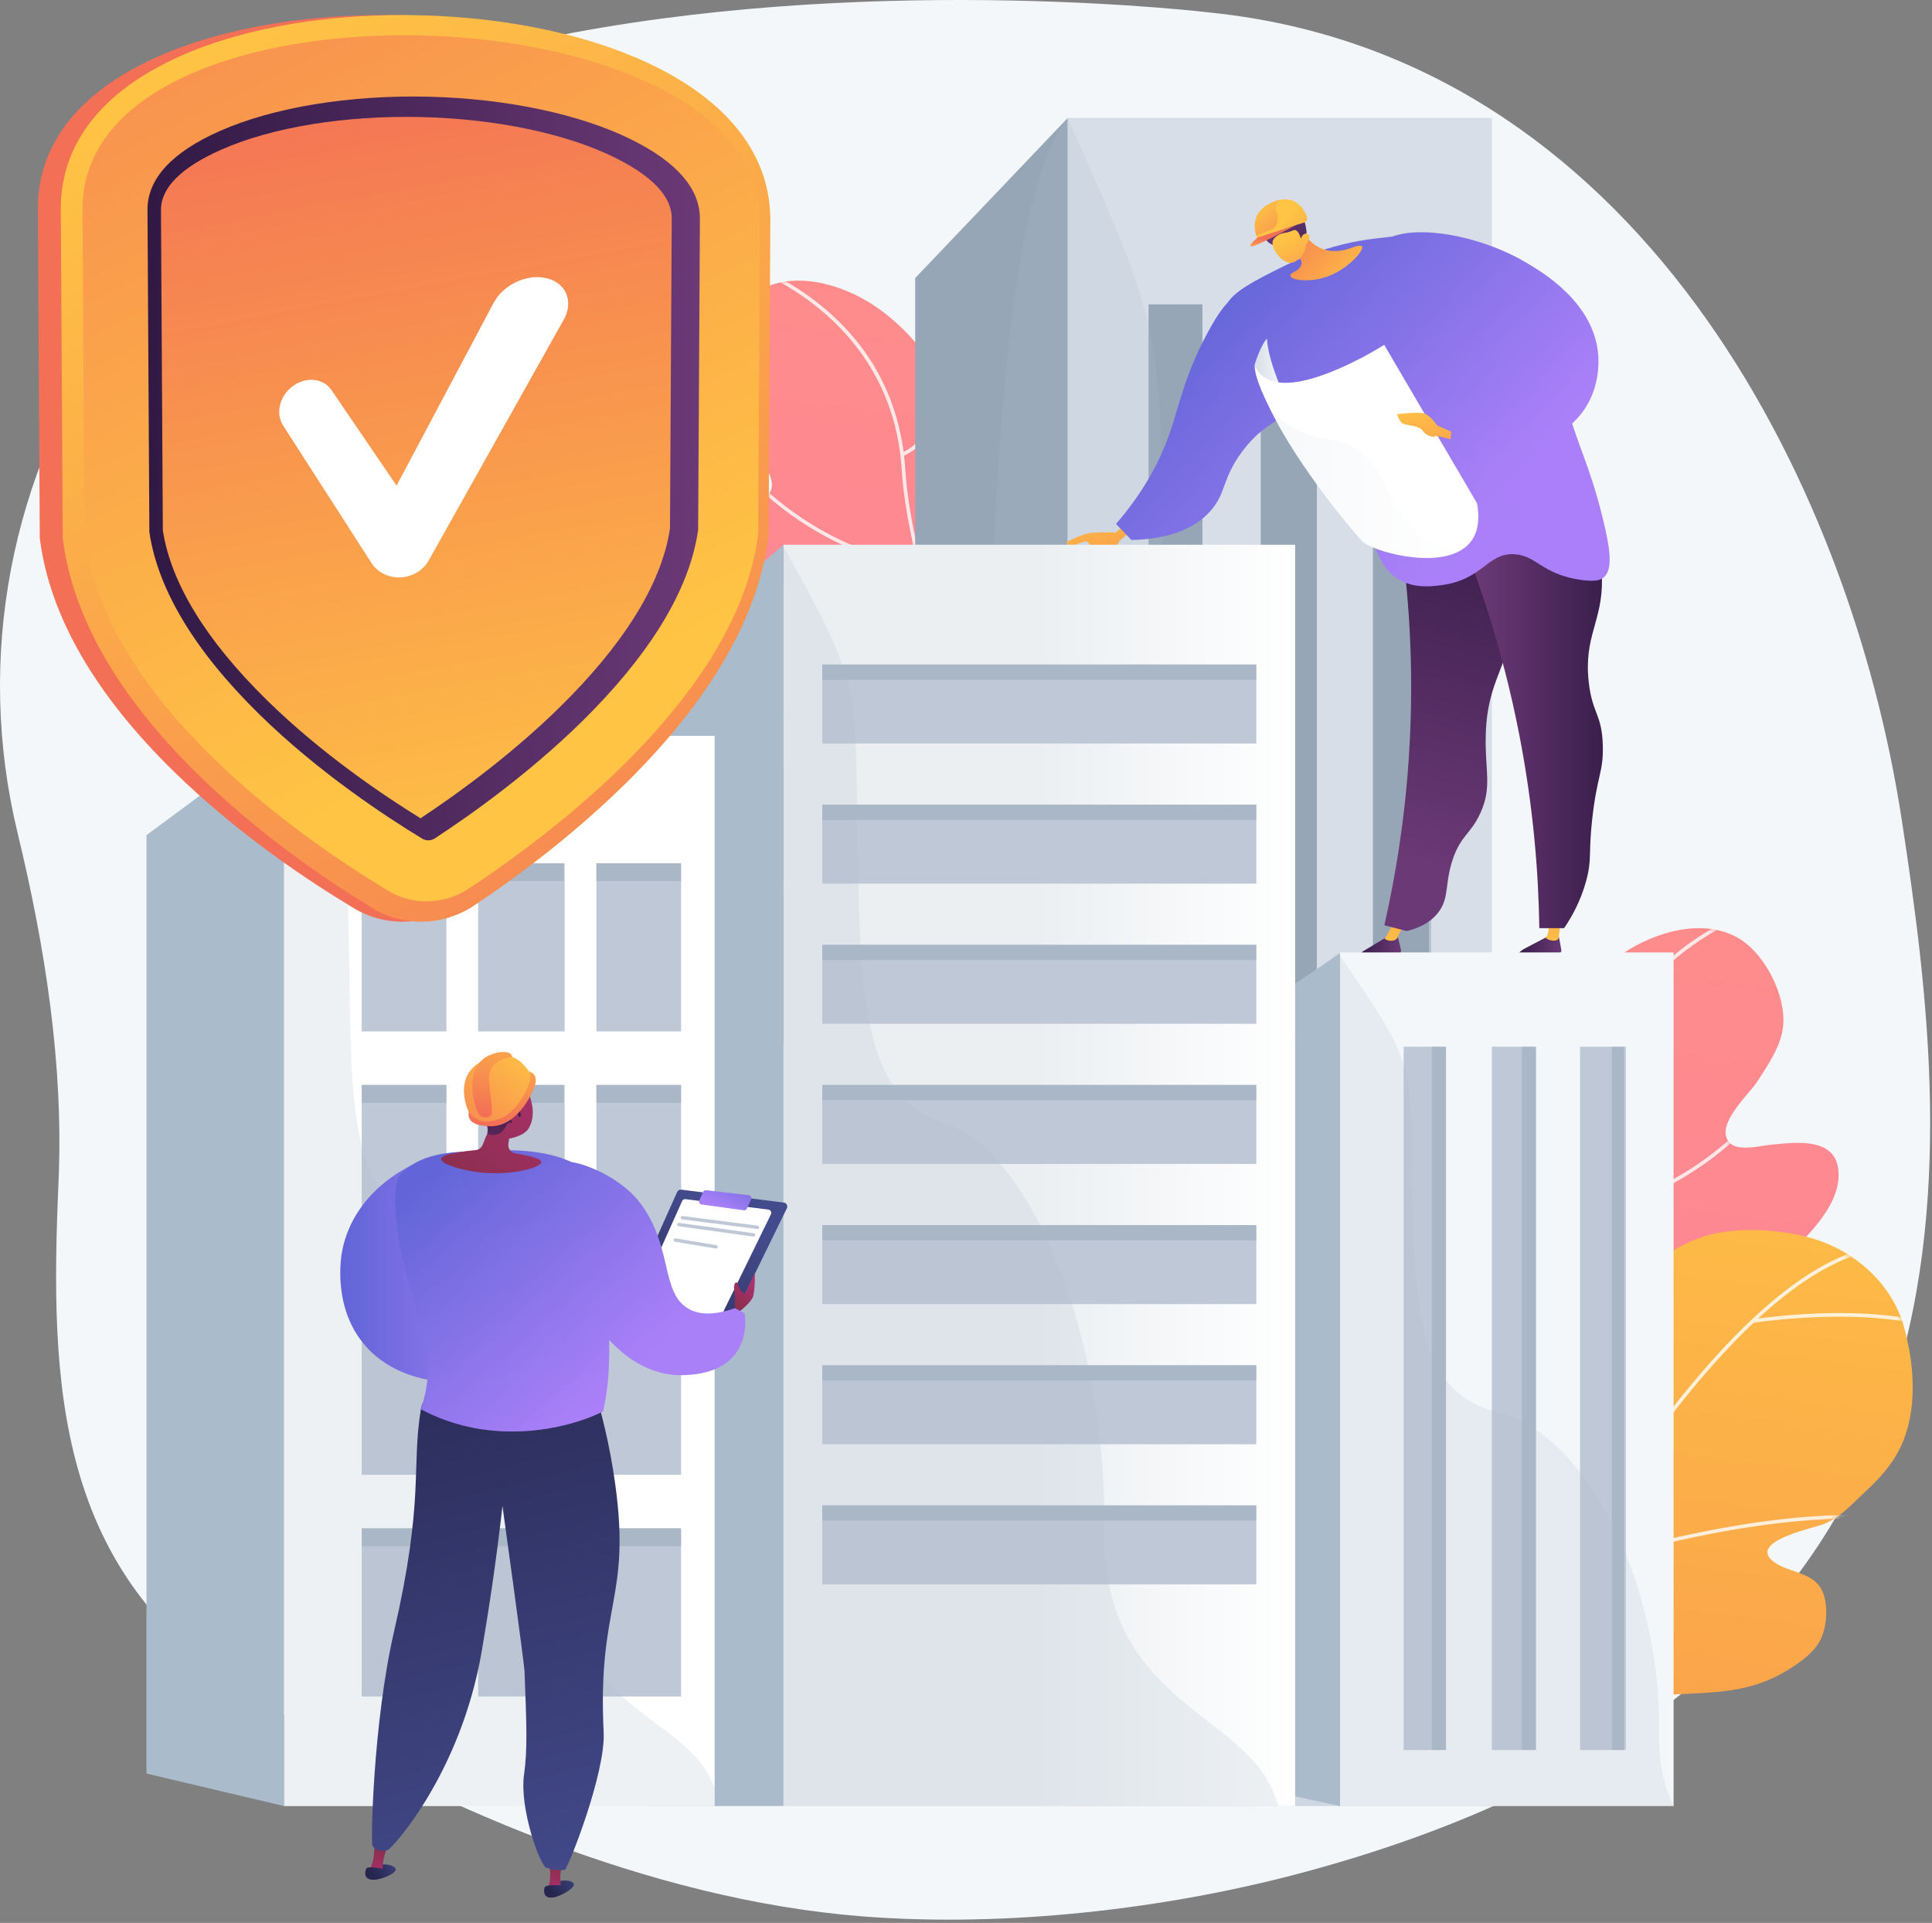 <?xml version="1.0" encoding="UTF-8"?> <svg xmlns="http://www.w3.org/2000/svg" width="412" height="410" viewBox="0 0 412 410" fill="none"><rect x="0" y="0" width="412" height="410" fill="#808080" stroke="none"/><path d="M405.553 174.829C394.396 101.805 348.655 12.09 258.288 2.701C258.288 2.701 189.677 -5.645 122.042 7.004C81.9 14.511 46.702 36.857 24.43 68.974C2.158 101.091 -5.282 140.253 3.747 177.59C9.611 201.84 13.574 226.938 12.486 251.857C10.594 295.225 11.683 335.707 53.771 361.571C91.351 384.664 138.646 405.032 183.766 408.599C214.429 411.023 248.816 407.1 278.369 399.117C428.981 358.432 416.709 247.853 405.553 174.829Z" fill="#F4F7FA"></path><path d="M379.952 243.85C379.114 243.925 378.314 244.011 377.583 244.082C375.316 244.303 370.344 245.679 368.63 243.42C365.804 239.694 372.983 233.375 374.791 230.536C377.027 227.025 379.797 223.115 380.246 218.851C380.93 212.365 376.487 203.591 371.003 200.203C363.44 195.531 352.874 198.711 346.079 203.298C336.235 209.942 329.317 220.903 326.51 232.351C323.484 244.691 327.657 257.464 326.461 269.97C324.581 289.628 296.72 264.584 302.165 316.276C303.367 327.688 305.327 340.171 311.738 349.952C314.397 354.008 319.712 359.644 325.01 359.319C332.522 358.858 332.186 348.231 334.517 343.325C337.241 337.591 341.994 333.06 347.275 329.671C353.993 325.361 361.781 321.505 364.451 313.367C366.185 308.082 363.575 302.639 360.236 298.528C358.396 296.263 354.474 293.672 355.062 290.334C355.55 287.565 359.441 285.53 361.469 284.07C367.709 279.58 373.776 274.743 379.325 269.417C384.305 264.638 392.727 257.388 392.045 249.621C391.496 243.37 385.038 243.399 379.952 243.85Z" fill="url(#paint0_linear_33_817)"></path><mask id="mask0_33_817" style="mask-type:luminance" maskUnits="userSpaceOnUse" x="301" y="197" width="92" height="163"><path d="M379.952 243.85C379.114 243.925 378.314 244.011 377.583 244.082C375.316 244.303 370.344 245.679 368.63 243.42C365.804 239.694 372.983 233.375 374.791 230.536C377.027 227.025 379.797 223.115 380.246 218.851C380.93 212.365 376.487 203.591 371.003 200.203C363.44 195.531 352.874 198.711 346.079 203.298C336.235 209.942 329.317 220.903 326.51 232.351C323.484 244.691 327.657 257.464 326.461 269.97C324.581 289.628 296.72 264.584 302.165 316.276C303.367 327.688 305.327 340.171 311.738 349.952C314.397 354.008 319.712 359.644 325.01 359.319C332.522 358.858 332.186 348.231 334.517 343.325C337.241 337.591 341.994 333.06 347.275 329.671C353.993 325.361 361.781 321.505 364.451 313.367C366.185 308.082 363.575 302.639 360.236 298.528C358.396 296.263 354.474 293.672 355.062 290.334C355.55 287.565 359.441 285.53 361.469 284.07C367.709 279.58 373.776 274.743 379.325 269.417C384.305 264.638 392.727 257.388 392.045 249.621C391.496 243.37 385.038 243.399 379.952 243.85Z" fill="white"></path></mask><g mask="url(#mask0_33_817)"><g opacity="0.8"><path d="M339.918 372.823C339.842 372.823 339.764 372.8 339.697 372.752C326.876 363.593 320.841 349.61 321.25 330.003C321.606 312.91 326.616 294.363 331.462 276.427C335.278 262.302 338.882 248.96 339.538 238.244C340.064 229.659 342.516 221.871 346.825 215.097C350.271 209.68 354.906 204.899 360.599 200.887C370.283 194.062 379.821 191.796 379.916 191.774C380.122 191.726 380.326 191.854 380.374 192.059C380.421 192.264 380.294 192.469 380.089 192.517C379.995 192.539 370.58 194.778 361.016 201.526C352.212 207.737 341.471 219.157 340.299 238.291C339.639 249.084 336.025 262.462 332.198 276.625C322.663 311.922 311.855 351.928 340.14 372.131C340.312 372.254 340.351 372.492 340.229 372.663C340.155 372.767 340.037 372.823 339.918 372.823Z" fill="white"></path><path d="M340.221 235.346C340.182 235.346 340.143 235.34 340.104 235.328C340.002 235.294 337.561 234.481 334.891 231.307C332.457 228.412 329.36 222.902 328.431 213.089C328.412 212.88 328.565 212.694 328.775 212.674C328.983 212.653 329.171 212.808 329.19 213.018C330.096 222.592 333.085 227.954 335.433 230.766C337.966 233.799 340.316 234.595 340.339 234.602C340.539 234.668 340.648 234.883 340.583 235.082C340.531 235.243 340.382 235.346 340.221 235.346Z" fill="white"></path><path d="M336.409 259.304C336.216 259.304 336.05 259.157 336.03 258.961C336.009 258.752 336.161 258.565 336.371 258.543C336.436 258.536 342.976 257.833 351.547 254.051C359.449 250.564 370.746 243.669 379.688 230.627C379.807 230.453 380.044 230.409 380.218 230.528C380.392 230.647 380.436 230.884 380.317 231.058C371.266 244.259 359.828 251.234 351.826 254.761C343.151 258.585 336.514 259.295 336.448 259.302C336.435 259.303 336.422 259.304 336.409 259.304Z" fill="white"></path><path d="M322.649 317.759C322.607 317.759 322.564 317.752 322.522 317.738C322.257 317.644 315.961 315.372 310.759 309.008C307.703 305.269 305.679 300.894 304.745 296.004C303.581 289.909 304.116 282.998 306.336 275.462C306.396 275.26 306.607 275.144 306.81 275.204C307.012 275.263 307.127 275.475 307.068 275.677C302.132 292.432 306.659 302.773 311.327 308.498C316.391 314.71 322.713 316.996 322.776 317.019C322.974 317.089 323.078 317.306 323.008 317.505C322.953 317.662 322.806 317.759 322.649 317.759Z" fill="white"></path><path d="M324.866 304.894C324.678 304.894 324.514 304.754 324.489 304.562C324.461 304.354 324.608 304.162 324.817 304.135C325.122 304.095 355.383 299.984 362.798 288.533C362.913 288.356 363.149 288.306 363.326 288.42C363.503 288.535 363.553 288.771 363.439 288.947C360.236 293.893 352.77 298.08 341.249 301.393C332.707 303.849 324.993 304.881 324.917 304.891C324.899 304.893 324.883 304.894 324.866 304.894Z" fill="white"></path></g></g><path d="M406.026 282.917C403.398 273.445 395.076 266.271 385.556 263.795C379.76 262.287 372.684 261.777 366.772 262.806C358.457 264.254 351.593 269.678 346.243 275.965C339.957 283.351 339.368 292.506 337.122 301.599C336.681 303.382 333.775 313.198 331.574 307.445C328.506 299.423 321.663 300.838 321.662 300.838C316.307 301.945 312.192 305.877 310.212 310.824C304.924 324.04 306.559 341.208 307.677 355.06C308.203 361.576 309.014 368.058 309.98 374.518C310.219 376.115 311.366 377.426 312.918 377.872C314.47 378.319 316.139 377.818 317.19 376.591C318.282 375.315 319.426 374.144 320.485 373.113C330.673 363.199 346.624 361.732 360.082 361.139C367.941 360.793 374.415 360.293 381.262 356.074C384.107 354.32 387.199 352.167 388.518 348.963C389.711 346.064 389.943 341.1 388.146 338.405C385.909 335.048 380.938 335.259 377.979 332.786C373.199 328.791 385.702 326.01 388.221 325.2C392.236 323.909 394.898 320.707 397.907 317.93C400.204 315.809 402.365 313.501 404.032 310.844C409.126 302.728 408.5 291.834 406.026 282.917Z" fill="url(#paint1_linear_33_817)"></path><mask id="mask1_33_817" style="mask-type:luminance" maskUnits="userSpaceOnUse" x="306" y="262" width="102" height="117"><path d="M406.026 282.917C403.398 273.445 395.076 266.271 385.556 263.795C379.76 262.287 372.684 261.777 366.772 262.806C358.457 264.254 351.593 269.678 346.243 275.965C339.957 283.351 339.368 292.506 337.122 301.599C336.681 303.382 333.775 313.198 331.574 307.445C328.506 299.423 321.663 300.838 321.662 300.838C316.307 301.945 312.192 305.877 310.212 310.824C304.924 324.04 306.559 341.208 307.677 355.06C308.203 361.576 309.014 368.058 309.98 374.518C310.219 376.115 311.366 377.426 312.918 377.872C314.47 378.319 316.139 377.818 317.19 376.591C318.282 375.315 319.426 374.144 320.485 373.113C330.673 363.199 346.624 361.732 360.082 361.139C367.941 360.793 374.415 360.293 381.262 356.074C384.107 354.32 387.199 352.167 388.518 348.963C389.711 346.064 389.943 341.1 388.146 338.405C385.909 335.048 380.938 335.259 377.979 332.786C373.199 328.791 385.702 326.01 388.221 325.2C392.236 323.909 394.898 320.707 397.907 317.93C400.204 315.809 402.365 313.501 404.032 310.844C409.126 302.728 408.5 291.834 406.026 282.917Z" fill="white"></path></mask><g mask="url(#mask1_33_817)"><g opacity="0.8"><path d="M308.402 381.274C308.347 381.274 308.292 381.263 308.239 381.238C308.049 381.148 307.967 380.921 308.057 380.73C308.182 380.464 320.797 353.811 338.206 326.493C348.436 310.441 358.297 297.3 367.515 287.437C379.074 275.071 389.665 267.837 398.995 265.938C399.202 265.896 399.403 266.029 399.445 266.236C399.487 266.442 399.353 266.643 399.147 266.685C389.975 268.552 379.52 275.709 368.072 287.958C358.886 297.787 349.054 310.89 338.849 326.903C321.465 354.18 308.872 380.79 308.747 381.056C308.682 381.193 308.545 381.274 308.402 381.274Z" fill="white"></path><path d="M353.737 305C353.717 305 353.697 304.998 353.677 304.995C353.469 304.962 353.327 304.766 353.36 304.559C353.418 304.199 359.035 268.544 353.457 262.527C353.314 262.373 353.323 262.132 353.478 261.988C353.632 261.845 353.873 261.855 354.016 262.009C359.844 268.295 354.35 303.196 354.113 304.679C354.083 304.866 353.921 305 353.737 305Z" fill="white"></path><path d="M420.391 286.539C420.322 286.539 420.252 286.521 420.189 286.481C405.237 277.136 374.13 282.016 373.817 282.067C373.609 282.1 373.414 281.959 373.38 281.751C373.346 281.543 373.488 281.347 373.695 281.314C373.774 281.301 381.683 280.043 391.353 279.969C400.3 279.899 412.639 280.863 420.593 285.835C420.772 285.946 420.826 286.181 420.714 286.36C420.642 286.476 420.518 286.539 420.391 286.539Z" fill="white"></path><path d="M320.951 356.931C320.923 356.931 320.894 356.927 320.865 356.921C320.66 356.873 320.532 356.668 320.579 356.463C324.66 338.827 309.358 313.115 309.203 312.857C309.095 312.677 309.153 312.443 309.333 312.334C309.514 312.226 309.748 312.284 309.856 312.464C309.895 312.529 313.808 319.067 317.157 327.721C320.256 335.73 323.494 347.248 321.322 356.635C321.281 356.812 321.125 356.931 320.951 356.931Z" fill="white"></path><path d="M333.603 334.987C333.443 334.987 333.294 334.885 333.241 334.725C333.175 334.525 333.284 334.309 333.484 334.243C333.62 334.198 347.347 329.696 363.972 326.435C379.344 323.419 400.413 320.878 413.494 325.899C413.691 325.975 413.789 326.195 413.713 326.392C413.638 326.589 413.418 326.686 413.221 326.611C400.309 321.655 379.392 324.187 364.119 327.183C347.54 330.435 333.859 334.922 333.722 334.967C333.683 334.98 333.642 334.987 333.603 334.987Z" fill="white"></path></g></g><path d="M152.645 105.778C153.482 105.852 154.283 105.938 155.014 106.009C157.281 106.23 162.253 107.606 163.967 105.348C166.793 101.621 159.614 95.302 157.806 92.464C155.57 88.952 152.8 85.042 152.351 80.778C151.667 74.292 156.11 65.518 161.594 62.131C169.157 57.458 179.723 60.638 186.518 65.225C196.362 71.87 203.279 82.83 206.087 94.278C209.113 106.618 204.94 119.391 206.136 131.897C208.016 151.555 235.877 126.511 230.432 178.203C229.23 189.615 227.27 202.098 220.858 211.879C218.2 215.935 212.885 221.571 207.587 221.246C200.075 220.785 200.411 210.158 198.08 205.252C195.356 199.518 190.603 194.987 185.322 191.598C178.604 187.288 170.816 183.432 168.146 175.294C166.412 170.009 169.022 164.566 172.361 160.455C174.201 158.19 178.123 155.599 177.535 152.261C177.047 149.492 173.156 147.457 171.127 145.997C164.888 141.507 158.821 136.67 153.272 131.344C148.292 126.565 139.87 119.315 140.552 111.548C141.101 105.297 147.559 105.326 152.645 105.778Z" fill="url(#paint2_linear_33_817)"></path><mask id="mask2_33_817" style="mask-type:luminance" maskUnits="userSpaceOnUse" x="140" y="59" width="92" height="163"><path d="M152.645 105.778C153.482 105.852 154.283 105.938 155.014 106.009C157.281 106.23 162.253 107.606 163.967 105.348C166.793 101.621 159.614 95.302 157.806 92.464C155.57 88.952 152.8 85.042 152.351 80.778C151.667 74.292 156.11 65.518 161.594 62.131C169.157 57.458 179.723 60.638 186.518 65.225C196.362 71.87 203.279 82.83 206.087 94.278C209.113 106.618 204.94 119.391 206.136 131.897C208.016 151.555 235.877 126.511 230.432 178.203C229.23 189.615 227.27 202.098 220.858 211.879C218.2 215.935 212.885 221.571 207.587 221.246C200.075 220.785 200.411 210.158 198.08 205.252C195.356 199.518 190.603 194.987 185.322 191.598C178.604 187.288 170.816 183.432 168.146 175.294C166.412 170.009 169.022 164.566 172.361 160.455C174.201 158.19 178.123 155.599 177.535 152.261C177.047 149.492 173.156 147.457 171.127 145.997C164.888 141.507 158.821 136.67 153.272 131.344C148.292 126.565 139.87 119.315 140.552 111.548C141.101 105.297 147.559 105.326 152.645 105.778Z" fill="white"></path></mask><g mask="url(#mask2_33_817)"><g opacity="0.8"><path d="M192.678 234.75C192.755 234.75 192.832 234.727 192.9 234.679C205.721 225.521 211.755 211.538 211.347 191.931C210.991 174.837 205.98 156.29 201.135 138.354C197.319 124.229 193.715 110.888 193.058 100.172C192.533 91.586 190.081 83.798 185.772 77.025C182.325 71.608 177.691 66.827 171.998 62.814C162.314 55.989 152.776 53.724 152.68 53.701C152.475 53.654 152.27 53.782 152.223 53.987C152.175 54.192 152.303 54.396 152.508 54.444C152.602 54.466 162.017 56.706 171.581 63.453C180.385 69.664 191.126 81.085 192.297 100.218C192.958 111.012 196.572 124.389 200.399 138.553C209.934 173.849 220.742 213.855 192.456 234.058C192.285 234.181 192.245 234.419 192.368 234.59C192.442 234.695 192.559 234.75 192.678 234.75Z" fill="white"></path><path d="M192.375 97.273C192.414 97.273 192.453 97.267 192.492 97.255C192.594 97.222 195.035 96.408 197.705 93.234C200.139 90.339 203.236 84.829 204.165 75.017C204.184 74.807 204.031 74.621 203.821 74.602C203.613 74.581 203.425 74.736 203.406 74.945C202.5 84.52 199.511 89.881 197.163 92.693C194.63 95.727 192.28 96.522 192.257 96.53C192.057 96.595 191.948 96.81 192.013 97.01C192.065 97.171 192.214 97.273 192.375 97.273Z" fill="white"></path><path d="M196.188 121.231C196.381 121.231 196.546 121.085 196.566 120.889C196.588 120.679 196.435 120.492 196.226 120.471C196.161 120.464 189.621 119.761 181.05 115.978C173.148 112.491 161.85 105.597 152.909 92.554C152.79 92.381 152.553 92.336 152.379 92.455C152.205 92.575 152.161 92.812 152.28 92.985C161.331 106.187 172.769 113.162 180.771 116.689C189.446 120.512 196.083 121.222 196.149 121.229C196.162 121.23 196.175 121.231 196.188 121.231Z" fill="white"></path><path d="M209.948 179.687C209.99 179.687 210.033 179.68 210.074 179.665C210.34 179.571 216.636 177.3 221.838 170.936C224.894 167.197 226.917 162.821 227.851 157.931C229.016 151.836 228.48 144.925 226.26 137.389C226.201 137.187 225.989 137.072 225.787 137.131C225.585 137.19 225.469 137.402 225.529 137.604C230.465 154.359 225.937 164.701 221.27 170.425C216.206 176.637 209.884 178.924 209.821 178.946C209.622 179.016 209.518 179.234 209.588 179.432C209.644 179.589 209.791 179.687 209.948 179.687Z" fill="white"></path><path d="M207.73 166.821C207.919 166.821 208.083 166.682 208.108 166.49C208.135 166.281 207.988 166.09 207.78 166.062C207.475 166.022 177.213 161.911 169.798 150.46C169.683 150.284 169.447 150.233 169.271 150.347C169.094 150.462 169.044 150.698 169.158 150.875C172.361 155.82 179.826 160.007 191.348 163.32C199.889 165.776 207.603 166.808 207.68 166.818C207.697 166.82 207.714 166.821 207.73 166.821Z" fill="white"></path></g></g><path d="M126.571 144.844C129.199 135.372 137.52 128.199 147.04 125.722C152.837 124.214 159.913 123.704 165.825 124.733C174.14 126.181 181.004 131.605 186.354 137.892C192.64 145.279 193.228 154.433 195.475 163.526C195.916 165.309 198.822 175.126 201.022 169.372C204.091 161.35 210.934 162.765 210.935 162.765C216.289 163.872 220.405 167.804 222.384 172.752C227.672 185.967 226.038 203.135 224.919 216.988C224.393 223.503 223.583 229.985 222.617 236.445C222.378 238.042 221.231 239.353 219.679 239.799C218.127 240.246 216.457 239.745 215.407 238.518C214.315 237.243 213.17 236.071 212.111 235.041C201.924 225.126 185.973 223.659 172.514 223.066C164.656 222.72 158.181 222.22 151.335 218.001C148.489 216.247 145.398 214.094 144.078 210.89C142.885 207.991 142.653 203.028 144.45 200.332C146.688 196.975 151.658 197.186 154.617 194.713C159.398 190.718 146.894 187.937 144.376 187.127C140.36 185.836 137.698 182.634 134.69 179.858C132.392 177.737 130.232 175.428 128.564 172.771C123.471 164.655 124.096 153.761 126.571 144.844Z" fill="url(#paint3_linear_33_817)"></path><mask id="mask3_33_817" style="mask-type:luminance" maskUnits="userSpaceOnUse" x="124" y="124" width="103" height="116"><path d="M126.571 144.844C129.199 135.372 137.52 128.199 147.04 125.722C152.837 124.214 159.913 123.704 165.825 124.733C174.14 126.181 181.004 131.605 186.354 137.892C192.64 145.279 193.228 154.433 195.475 163.526C195.916 165.309 198.822 175.126 201.022 169.372C204.091 161.35 210.934 162.765 210.935 162.765C216.289 163.872 220.405 167.804 222.384 172.752C227.672 185.967 226.038 203.135 224.919 216.988C224.393 223.503 223.583 229.985 222.617 236.445C222.378 238.042 221.231 239.353 219.679 239.799C218.127 240.246 216.457 239.745 215.407 238.518C214.315 237.243 213.17 236.071 212.111 235.041C201.924 225.126 185.973 223.659 172.514 223.066C164.656 222.72 158.181 222.22 151.335 218.001C148.489 216.247 145.398 214.094 144.078 210.89C142.885 207.991 142.653 203.028 144.45 200.332C146.688 196.975 151.658 197.186 154.617 194.713C159.398 190.718 146.894 187.937 144.376 187.127C140.36 185.836 137.698 182.634 134.69 179.858C132.392 177.737 130.232 175.428 128.564 172.771C123.471 164.655 124.096 153.761 126.571 144.844Z" fill="white"></path></mask><g mask="url(#mask3_33_817)"><g opacity="0.8"><path d="M224.194 243.201C224.249 243.201 224.304 243.19 224.357 243.165C224.547 243.075 224.629 242.848 224.539 242.658C224.413 242.392 211.799 215.738 194.39 188.42C184.16 172.368 174.299 159.228 165.081 149.364C153.522 136.998 142.931 129.764 133.601 127.865C133.394 127.823 133.193 127.956 133.151 128.163C133.109 128.369 133.243 128.57 133.449 128.612C142.621 130.479 153.076 137.636 164.524 149.885C173.71 159.714 183.542 172.817 193.747 188.83C211.131 216.107 223.724 242.717 223.849 242.983C223.914 243.12 224.051 243.201 224.194 243.201Z" fill="white"></path><path d="M178.859 166.927C178.879 166.927 178.899 166.926 178.919 166.922C179.127 166.889 179.269 166.694 179.236 166.486C179.178 166.126 173.561 130.471 179.139 124.454C179.282 124.3 179.273 124.059 179.119 123.916C178.964 123.772 178.723 123.782 178.58 123.936C172.752 130.222 178.246 165.123 178.483 166.606C178.513 166.794 178.675 166.927 178.859 166.927Z" fill="white"></path><path d="M112.205 148.466C112.274 148.466 112.344 148.448 112.407 148.408C127.359 139.063 158.466 143.944 158.779 143.994C158.987 144.027 159.182 143.886 159.216 143.678C159.249 143.47 159.108 143.275 158.9 143.241C158.821 143.228 150.913 141.97 141.243 141.897C132.295 141.827 119.956 142.791 112.003 147.762C111.824 147.873 111.77 148.109 111.881 148.287C111.954 148.403 112.078 148.466 112.205 148.466Z" fill="white"></path><path d="M211.645 218.858C211.674 218.858 211.703 218.855 211.732 218.848C211.937 218.801 212.064 218.596 212.017 218.391C207.936 200.755 223.238 175.042 223.393 174.785C223.502 174.604 223.444 174.37 223.263 174.262C223.082 174.153 222.848 174.211 222.74 174.392C222.701 174.457 218.788 180.995 215.44 189.649C212.34 197.658 209.102 209.175 211.274 218.563C211.315 218.739 211.472 218.858 211.645 218.858Z" fill="white"></path><path d="M198.993 196.914C199.153 196.914 199.302 196.812 199.355 196.652C199.421 196.452 199.313 196.236 199.113 196.17C198.976 196.125 185.249 191.623 168.624 188.362C153.252 185.346 132.183 182.806 119.102 187.826C118.906 187.902 118.807 188.122 118.883 188.319C118.958 188.516 119.179 188.614 119.375 188.538C132.287 183.582 153.204 186.114 168.477 189.11C185.056 192.362 198.738 196.849 198.874 196.894C198.914 196.908 198.954 196.914 198.993 196.914Z" fill="white"></path></g></g><path d="M227.7 25.146V384.732L195.162 373.837V59.292L224.752 28.24L227.326 25.533L227.7 25.146Z" fill="#97A6B7"></path><path d="M318.135 25.146H227.699V385.087H318.135V25.146Z" fill="#D8DEE8"></path><path d="M256.41 64.9H244.926V361.449H256.41V64.9Z" fill="#97A6B7"></path><path d="M280.813 64.9H268.851V361.449H280.813V64.9Z" fill="#97A6B7"></path><path d="M304.737 64.9H292.774V361.449H304.737V64.9Z" fill="#97A6B7"></path><path opacity="0.5" d="M256.409 64.9H252.581V361.449H256.409V64.9Z" fill="#97A6B7"></path><path opacity="0.5" d="M280.812 64.9H276.984V361.449H280.812V64.9Z" fill="#97A6B7"></path><path opacity="0.5" d="M305.216 64.9H301.388V361.449H305.216V64.9Z" fill="#97A6B7"></path><path opacity="0.2" d="M318.825 385.065V385.087H228.389L195.852 374.191V337.607C210.924 296.864 205.962 279.919 209.216 249.695C212.393 220.191 205.689 64.729 225.442 28.595C226.155 27.273 226.901 26.123 227.686 25.146C227.796 25.393 227.906 25.64 228.016 25.887C228.14 26.166 228.265 26.446 228.389 26.725C238.667 49.815 243.376 60.839 245.615 72.561C247.797 83.983 247.634 96.06 247.988 120.611C248.428 150.803 248.337 177.073 253.271 195.156C254.304 198.97 255.563 202.409 257.099 205.449C260.08 211.369 264.099 215.764 269.539 218.332C270.142 218.622 270.76 218.891 271.396 219.127C273.516 219.922 275.611 221.168 277.674 222.812C278.966 223.833 280.243 225.015 281.502 226.358C285.727 230.817 289.76 236.942 293.464 244.387C296.593 250.673 299.488 257.893 302.077 265.833C303.259 269.465 304.378 273.247 305.426 277.169C305.589 277.771 305.747 278.372 305.905 278.985C311.762 301.591 315.236 328.399 314.929 355.69C314.796 367.573 316.289 377.136 318.825 385.065Z" fill="#AABBCC"></path><path d="M324.828 202.416L330.123 199.634L332.433 199.766C332.433 199.766 333.052 202.741 332.954 202.882C331.828 204.509 326.962 205.518 323.966 205.452C323.468 205.441 322.775 205.404 322.617 205.034C322.349 204.407 323.777 203.207 324.828 202.416Z" fill="url(#paint4_linear_33_817)"></path><path d="M330.406 196.283C330.312 198.075 330.163 199.335 329.682 199.865C329.344 200.239 332.329 201.294 332.433 199.766C332.502 198.761 332.759 197.045 332.949 196.547C332.101 196.459 331.254 196.371 330.406 196.283Z" fill="url(#paint5_linear_33_817)"></path><path d="M290.638 202.846L295.765 199.765H298.079C298.079 199.765 298.867 202.7 298.778 202.846C297.747 204.536 292.946 205.821 289.951 205.927C289.454 205.945 288.76 205.947 288.58 205.587C288.277 204.977 289.633 203.696 290.638 202.846Z" fill="url(#paint6_linear_33_817)"></path><path d="M297.322 196.426C296.575 197.854 295.787 199.465 295.338 200.022C295.022 200.414 297.548 201.202 298.079 199.766C298.509 198.601 299.715 197.052 299.876 196.544C299.024 196.505 298.173 196.465 297.322 196.426Z" fill="url(#paint7_linear_33_817)"></path><path d="M298.377 112.372C300.361 125.565 301.657 141.974 300.487 160.717C299.622 174.56 297.589 186.852 295.213 197.283C296.795 197.693 298.377 198.103 299.959 198.513C301.929 198.057 304.722 197.07 306.64 194.646C309.162 191.459 308.012 188.52 309.804 183.219C311.515 178.158 313.56 177.889 315.605 173.55C318.273 167.89 316.644 164.423 316.836 156.849C317.161 144.037 322.1 143.043 323.692 127.139C324.526 118.813 324.937 114.031 321.934 110.966C317.73 106.673 308.484 107.434 298.377 112.372Z" fill="url(#paint8_linear_33_817)"></path><path d="M309.276 108.953C314.695 121.563 320.327 137.713 324.043 156.946C327.013 172.316 328.092 186.199 328.263 197.907C330.021 197.907 331.779 197.907 333.537 197.907C335.062 195.687 337.067 192.246 338.283 187.711C339.496 183.189 338.733 182.023 339.514 174.877C340.578 165.139 341.972 164.691 341.799 158.88C341.601 152.202 339.572 152.229 338.81 145.519C337.684 135.594 341.784 132.53 341.623 123.368C341.551 119.253 340.604 113.053 335.998 105.437C327.091 106.609 318.184 107.781 309.276 108.953Z" fill="url(#paint9_linear_33_817)"></path><path d="M240.011 111.708L237.944 113.54C237.944 113.54 233.405 113.361 231.77 113.777C230.136 114.193 227.316 115.61 227.316 115.61C227.316 115.61 228.021 116.65 229.021 116.256C230.021 115.862 231.565 115.329 231.862 115.474C232.159 115.618 232.857 117.5 235.237 117.815C237.617 118.13 238.725 115.328 238.725 115.328L240.978 113.415L240.011 111.708Z" fill="url(#paint10_linear_33_817)"></path><path d="M263.701 63.456C262.863 63.559 261.222 64.065 257.504 70.971C252.693 79.909 251.431 86.51 249.593 91.935C247.873 97.012 244.644 104.021 237.99 111.713C239.089 112.855 240.188 113.998 241.287 115.141C250.712 114.907 255.38 111.902 257.9 109.207C261.578 105.275 260.442 102.26 264.888 96.286C270.088 89.298 274.03 90.215 275.831 85.606C279.208 76.965 269.655 62.725 263.701 63.456Z" fill="url(#paint11_linear_33_817)"></path><path d="M310.903 51.194C305.51 49.466 301.289 49.945 293.763 50.798C282.779 52.044 275.737 55.685 269.634 58.841C263.636 61.943 262.048 63.693 261.196 65.697C259.209 70.37 261.63 75.476 263.173 78.618C267.115 86.643 270.774 86.364 279.127 96.023C286.476 104.52 290.151 108.769 292.576 115.009C293.649 117.77 294.696 121.344 298.113 123.447C301.431 125.489 305.197 125.047 307.343 124.766C316.359 123.586 317.158 117.767 323.033 118.173C327.714 118.497 328.729 122.298 336.745 123.579C340.328 124.152 341.373 123.592 341.887 123.184C343.838 121.635 343.611 117.932 341.756 110.394C338.903 98.806 336.361 95.049 333.976 85.87C331.5 76.338 333.407 77.176 331.339 71.763C330.645 69.943 324.95 55.694 310.903 51.194Z" fill="url(#paint12_linear_33_817)"></path><path opacity="0.3" d="M309.188 120.019C311.064 117.729 310.052 114.982 312.616 112.635C316.794 108.813 324.354 111.641 324.747 110.262C325.217 108.61 313.894 106.216 312.616 99.714C312.037 96.766 314.17 96.265 313.935 92.331C313.715 88.642 311.412 85.602 306.815 79.673C303.186 74.992 302.204 74.611 302.068 72.817C301.661 67.424 308.473 63.672 311.298 61.742C314.752 59.382 318.363 58.158 321.733 57.598C328.022 63.391 330.861 70.512 331.339 71.762C333.407 77.176 331.5 76.338 333.976 85.87C336.36 95.049 338.903 98.806 341.755 110.394C343.611 117.931 343.838 121.634 341.887 123.183C341.373 123.592 340.328 124.152 336.745 123.579C328.729 122.297 327.714 118.497 323.033 118.173C317.158 117.766 316.358 123.585 307.342 124.765C305.196 125.046 301.43 125.489 298.113 123.447C297.366 122.987 296.738 122.454 296.192 121.878C304.164 123.343 307.615 121.94 309.188 120.019Z" fill="url(#paint13_linear_33_817)"></path><path d="M277.181 48.135C278.038 50.195 281.247 55.392 288.183 52.845C290.039 52.164 290.356 52.404 290.463 52.547C290.987 53.245 287.268 57.885 282.007 59.3C278.798 60.162 275.366 59.73 275.183 58.836C274.999 57.937 277.293 58.019 277.556 56.143C277.74 54.837 275.099 53.272 273.74 52.389C273.962 50.682 276.958 49.846 277.181 48.135Z" fill="url(#paint14_linear_33_817)"></path><path d="M271.411 52.207C270.223 51.817 269.26 50.472 269.436 49.151C269.588 48.014 270.545 47.29 271.119 46.856C272.783 45.597 275.495 44.908 277.278 45.911C278.336 46.505 278.551 48.927 278.613 49.349C278.683 49.825 278.444 50.146 278.332 50.605C278.177 51.241 277.94 52.245 277.571 53.909C277.283 53.655 276.904 53.353 276.43 53.065C276.247 52.954 275.526 52.525 274.717 52.295C273.099 51.835 272.539 52.577 271.411 52.207Z" fill="url(#paint15_linear_33_817)"></path><path d="M278.505 52.139C278.505 52.139 278.491 54.572 276.05 55.833C273.87 56.96 270.73 52.938 271.466 51.246C271.712 50.681 272.523 50.023 273.373 49.77C273.876 49.62 274.129 49.693 274.946 49.433C275.701 49.194 275.842 49.02 276.139 49.05C276.51 49.087 276.998 49.434 277.416 50.911C277.573 50.309 277.961 49.882 278.4 49.822C278.47 49.812 278.674 49.813 278.845 49.898C279.464 50.203 279.386 51.113 278.505 52.139Z" fill="url(#paint16_linear_33_817)"></path><path d="M268.293 51.309C268.293 51.309 274.637 48.387 277.996 47.491C278.592 47.332 278.916 46.689 278.682 46.119C277.974 44.397 276.136 41.48 272.09 42.854C266.978 44.59 267.035 48.434 268.293 51.309Z" fill="url(#paint17_linear_33_817)"></path><path d="M268.293 50.611C268.293 50.611 266.281 52.056 266.737 52.512C267.194 52.968 276.313 48.015 276.313 48.015L268.293 50.611Z" fill="url(#paint18_linear_33_817)"></path><path d="M272.091 44.788C271.845 44.082 272.194 43.338 272.764 42.662C272.546 42.714 272.323 42.775 272.091 42.854C267.563 44.392 267.09 47.582 267.915 50.289C269.008 49.8 270.231 49.268 270.919 49.015C272.364 48.483 272.821 46.884 272.091 44.788Z" fill="url(#paint19_linear_33_817)"></path><path d="M267.584 77.657C267.584 77.657 268.803 73.653 270.175 72.197C270.454 77.9 275.302 87.519 275.302 87.519C275.302 87.519 268.233 83.36 267.584 77.657Z" fill="url(#paint20_linear_33_817)"></path><path d="M312.091 116.973C305.848 121.395 292.403 117.405 290.51 115.415C288.476 113.27 277.126 99.849 271.083 87.7C269.559 84.627 268.13 81.637 267.625 78.933C267.625 78.929 267.625 78.924 267.625 78.924C267.625 78.492 267.545 78.07 267.477 77.657C268.37 80.069 270.274 81.215 272.608 81.535C280.845 82.661 295.186 73.531 295.186 73.531L314.975 107.309C315.863 112.236 314.537 115.255 312.091 116.973Z" fill="white"></path><path d="M310.595 92.521L306.526 90.746C306.526 90.746 304.973 88.527 303.715 88.157C302.458 87.787 297.945 88.305 297.945 88.305C297.945 88.305 298.389 90.08 299.277 90.376C300.165 90.672 302.902 90.894 303.345 91.782C303.789 92.669 305.417 93.335 306.008 93.039C306.6 92.743 310.373 94.001 310.373 94.001L310.595 92.521Z" fill="url(#paint21_linear_33_817)"></path><path d="M293.499 53.04C297.063 47.024 313.84 49.224 325.142 55.808C328.823 57.953 340.048 64.492 340.833 75.85C340.918 77.084 341.137 82.1 338.196 86.793C333.248 94.687 321.549 98.17 309.189 95.099C309.321 93.781 309.452 92.462 309.584 91.144C310.637 91.181 314.827 91.204 318.55 88.111C319.296 87.492 323.728 83.81 323.033 80.464C321.866 74.846 307.855 77.909 298.773 68.466C294.7 64.232 291.153 56.999 293.499 53.04Z" fill="url(#paint22_linear_33_817)"></path><path opacity="0.2" d="M312.091 116.973C305.849 121.395 292.404 117.405 290.511 115.415C288.477 113.27 277.235 99.849 271.192 87.7C273.61 90.18 277.07 92.583 281.774 93.35C292.661 95.131 292.661 98.854 296.869 106.295C300.087 111.993 304.684 117.672 312.091 116.973Z" fill="url(#paint23_linear_33_817)"></path><path d="M285.777 203.258V385.087L260.191 379.577V220.524L283.459 204.823L285.484 203.454L285.777 203.258Z" fill="#AABBCC"></path><path d="M356.891 203.079H285.777V385.087H356.891V203.079Z" fill="#F4F7FA"></path><path d="M308.353 223.181H299.322V373.134H308.353V223.181Z" fill="#BFC8D6"></path><path d="M327.542 223.181H318.136V373.134H327.542V223.181Z" fill="#BFC8D6"></path><path d="M346.355 223.181H336.948V373.134H346.355V223.181Z" fill="#BFC8D6"></path><path opacity="0.5" d="M308.353 223.181H305.343V373.134H308.353V223.181Z" fill="#97A6B7"></path><path opacity="0.5" d="M327.542 223.181H324.532V373.134H327.542V223.181Z" fill="#97A6B7"></path><path opacity="0.5" d="M346.732 223.181H343.722V373.134H346.732V223.181Z" fill="#97A6B7"></path><path opacity="0.2" d="M356.89 385.076V385.087H285.777L260.191 379.577V361.078C272.044 340.476 268.142 331.908 270.7 316.624C273.199 301.705 267.927 223.094 283.46 204.823C284.02 204.154 284.607 203.573 285.224 203.079C285.311 203.203 285.397 203.328 285.484 203.453C285.582 203.595 285.679 203.736 285.777 203.877C293.859 215.553 297.562 221.127 299.323 227.055C301.039 232.83 300.911 238.937 301.189 251.351C301.535 266.618 301.464 279.902 305.343 289.046C306.156 290.975 307.145 292.713 308.353 294.251C310.697 297.245 313.858 299.467 318.136 300.765C318.61 300.912 319.095 301.048 319.596 301.167C321.263 301.569 322.911 302.2 324.532 303.031C325.548 303.547 326.553 304.145 327.542 304.824C330.865 307.079 334.037 310.176 336.949 313.941C339.41 317.119 341.686 320.77 343.721 324.785C344.651 326.621 345.531 328.534 346.355 330.517C346.483 330.821 346.607 331.125 346.732 331.435C351.337 342.866 354.069 356.422 353.828 370.222C353.722 376.231 354.896 381.066 356.89 385.076Z" fill="#AABBCC"></path><path d="M276.183 116.15H167.067V385.087H276.183V116.15Z" fill="url(#paint24_linear_33_817)"></path><path d="M267.905 141.685H175.345V158.528H267.905V141.685Z" fill="#BFC8D6"></path><path d="M267.905 171.567H175.345V188.409H267.905V171.567Z" fill="#BFC8D6"></path><path d="M267.905 201.449H175.345V218.291H267.905V201.449Z" fill="#BFC8D6"></path><path d="M267.905 231.331H175.345V248.173H267.905V231.331Z" fill="#BFC8D6"></path><path d="M267.905 261.213H175.345V278.055H267.905V261.213Z" fill="#BFC8D6"></path><path d="M267.905 291.094H175.345V307.937H267.905V291.094Z" fill="#BFC8D6"></path><path d="M267.905 320.976H175.345V337.819H267.905V320.976Z" fill="#BFC8D6"></path><path d="M167.067 116.15V385.087H137.719V141.685L166.217 116.889L166.947 116.253L167.067 116.15Z" fill="#AABBCC"></path><path opacity="0.5" d="M267.905 141.685H175.345V144.945H267.905V141.685Z" fill="#97A6B7"></path><path opacity="0.5" d="M267.905 171.567H175.345V174.827H267.905V171.567Z" fill="#97A6B7"></path><path opacity="0.5" d="M267.905 201.449H175.345V204.709H267.905V201.449Z" fill="#97A6B7"></path><path opacity="0.5" d="M267.905 231.331H175.345V234.591H267.905V231.331Z" fill="#97A6B7"></path><path opacity="0.5" d="M267.905 261.213H175.345V264.472H267.905V261.213Z" fill="#97A6B7"></path><path opacity="0.5" d="M267.905 291.094H175.345V294.354H267.905V291.094Z" fill="#97A6B7"></path><path opacity="0.5" d="M267.905 320.976H175.345V324.236H267.905V320.976Z" fill="#97A6B7"></path><path opacity="0.2" d="M272.559 385.087H167.067L137.719 376.937V324.839C138.874 321.59 140.112 318.504 141.436 315.663C153.804 289.106 149.778 278.311 152.366 258.877C154.921 239.692 149.349 136.785 166.217 116.889C166.439 116.628 166.661 116.384 166.89 116.15C166.909 116.183 166.928 116.221 166.947 116.253C166.988 116.329 167.029 116.4 167.067 116.47C173.723 128.554 177.482 135.524 179.638 141.685C180.025 142.788 180.36 143.869 180.646 144.945C181.752 149.036 182.223 153.111 182.467 158.528C182.625 162.141 182.689 166.352 182.768 171.567C182.783 172.61 182.802 173.697 182.821 174.827C182.832 175.479 182.844 176.147 182.855 176.826C182.926 180.803 182.979 184.672 183.054 188.41C183.144 192.963 183.269 197.325 183.491 201.449C183.551 202.552 183.619 203.639 183.694 204.709C184.044 209.648 184.578 214.201 185.432 218.292C186.497 223.431 188.062 227.827 190.395 231.331C191.185 232.526 192.065 233.613 193.048 234.591C195.249 236.791 197.946 238.432 201.261 239.443C205.445 240.714 209.524 243.751 213.324 248.174C216.361 251.7 219.216 256.111 221.809 261.213C222.343 262.267 222.87 263.359 223.381 264.473C225.3 268.645 227.046 273.198 228.578 278.056C229.887 282.201 231.038 286.569 232.009 291.095C232.242 292.171 232.461 293.257 232.671 294.355C233.518 298.761 234.191 303.308 234.665 307.937C235.109 312.224 235.388 316.581 235.474 320.977C235.497 322.058 235.508 323.145 235.508 324.237C235.508 324.905 235.505 325.573 235.493 326.247C235.433 330.561 235.791 334.391 236.479 337.819C241.932 365.017 268.191 367.147 272.559 385.087Z" fill="#AABBCC"></path><path d="M60.585 156.354V385.087L31.236 378.154V178.07L60.585 156.354Z" fill="#AABBCC"></path><path d="M152.393 156.898H60.585V385.087H152.393V156.898Z" fill="white"></path><path d="M95.201 184.063H77.141V219.921H95.201V184.063Z" fill="#BFC8D6"></path><path d="M120.411 184.063H101.974V219.921H120.411V184.063Z" fill="#BFC8D6"></path><path d="M145.244 184.063H127.184V219.921H145.244V184.063Z" fill="#BFC8D6"></path><path d="M95.201 231.331H77.141V267.189H95.201V231.331Z" fill="#BFC8D6"></path><path d="M120.411 231.331H101.974V267.189H120.411V231.331Z" fill="#BFC8D6"></path><path d="M145.244 231.331H127.184V267.189H145.244V231.331Z" fill="#BFC8D6"></path><path d="M95.201 278.599H77.141V314.457H95.201V278.599Z" fill="#BFC8D6"></path><path d="M120.411 278.599H101.974V314.457H120.411V278.599Z" fill="#BFC8D6"></path><path d="M145.244 278.599H127.184V314.457H145.244V278.599Z" fill="#BFC8D6"></path><path d="M95.201 325.866H77.141V361.725H95.201V325.866Z" fill="#BFC8D6"></path><path d="M120.411 325.866H101.974V361.725H120.411V325.866Z" fill="#BFC8D6"></path><path d="M145.244 325.866H127.184V361.725H145.244V325.866Z" fill="#BFC8D6"></path><path opacity="0.5" d="M95.201 184.063H77.141V187.866H95.201V184.063Z" fill="#97A6B7"></path><path opacity="0.5" d="M95.201 231.331H77.141V235.134H95.201V231.331Z" fill="#97A6B7"></path><path opacity="0.5" d="M95.201 278.599H77.141V282.402H95.201V278.599Z" fill="#97A6B7"></path><path opacity="0.5" d="M95.201 325.866H77.141V329.669H95.201V325.866Z" fill="#97A6B7"></path><path opacity="0.5" d="M120.222 184.063H102.161V187.866H120.222V184.063Z" fill="#97A6B7"></path><path opacity="0.5" d="M120.222 231.331H102.161V235.134H120.222V231.331Z" fill="#97A6B7"></path><path opacity="0.5" d="M120.222 278.599H102.161V282.402H120.222V278.599Z" fill="#97A6B7"></path><path opacity="0.5" d="M120.222 325.866H102.161V329.669H120.222V325.866Z" fill="#97A6B7"></path><path opacity="0.5" d="M145.243 184.063H127.183V187.866H145.243V184.063Z" fill="#97A6B7"></path><path opacity="0.5" d="M145.243 231.331H127.183V235.134H145.243V231.331Z" fill="#97A6B7"></path><path opacity="0.5" d="M145.243 278.599H127.183V282.402H145.243V278.599Z" fill="#97A6B7"></path><path opacity="0.5" d="M145.243 325.866H127.183V329.669H145.243V325.866Z" fill="#97A6B7"></path><path opacity="0.2" d="M152.392 381.3V385.087H60.585L31.236 378.154V344.295C33.2 337.075 35.571 330.044 38.385 324.236C49.173 301.961 45.658 292.904 47.916 276.605C50.173 260.305 45.158 171.931 60.584 156.898C75.007 182.069 74.006 180.982 74.506 207.789C74.773 222.127 74.754 234.808 77.14 244.224C79.21 252.406 83.096 258.116 90.561 260.305C92.13 260.767 93.68 261.501 95.201 262.484C100.054 265.608 104.618 271.253 108.486 278.599C113.573 288.242 117.475 300.814 119.292 314.457C119.793 318.189 120.135 322.009 120.301 325.866C120.357 327.148 120.395 328.442 120.41 329.735C120.425 330.859 120.425 331.984 120.41 333.109C120.402 333.505 120.402 333.896 120.41 334.282C120.481 344.029 123.266 350.75 127.183 355.906C128.842 358.09 130.704 359.992 132.653 361.725C140.438 368.646 149.566 372.824 152.392 381.3Z" fill="#AABBCC"></path><path d="M86.496 196.519C82.597 196.632 78.795 195.65 75.501 193.676C65.466 187.66 50.638 177.726 37.297 164.721C20.369 148.22 10.643 131.446 8.515 114.974L8.482 114.716L8.069 44.432C8.069 30.542 17.129 19.267 34.139 11.858C48.192 5.737 66.819 2.704 86.496 3.274C105.945 3.837 123.941 7.849 137.261 14.536C153.095 22.484 161.403 33.655 161.403 46.898L161.027 114.054L160.996 114.301C159.051 130.074 150.103 146.378 134.286 162.865C121.6 176.089 107.265 186.569 97.419 193.062C94.162 195.21 90.386 196.407 86.496 196.519Z" fill="url(#paint25_linear_33_817)"></path><path d="M90.355 196.519C86.508 196.632 82.756 195.65 79.506 193.676C69.603 187.66 54.971 177.726 41.807 164.721C25.102 148.22 15.505 131.446 13.405 114.974L13.372 114.716L12.965 44.432C12.965 30.542 21.905 19.267 38.69 11.858C52.557 5.737 70.938 2.704 90.356 3.274C109.547 3.837 127.306 7.849 140.45 14.536C156.075 22.484 164.273 33.655 164.273 46.898L163.901 114.054L163.871 114.301C161.952 130.074 153.122 146.378 137.514 162.865C124.996 176.089 110.85 186.569 101.134 193.062C97.92 195.21 94.194 196.407 90.355 196.519Z" fill="url(#paint26_linear_33_817)"></path><path d="M17.605 44.483L18.016 114.411C22.619 150.091 64.55 178.977 82.812 189.953C88.044 193.097 94.733 192.91 99.927 189.492C117.809 177.726 157.443 148.104 161.678 113.8L162.054 46.829C162.054 -2.858 17.605 -7.401 17.605 44.483Z" fill="url(#paint27_linear_33_817)"></path><path d="M91.391 179.174C91.057 179.182 90.55 179.126 90.038 178.816C82.519 174.262 67.942 164.724 55.261 152.269C41.564 138.814 33.664 125.733 31.853 113.447L31.451 44.676C31.468 38.078 36.691 32.43 46.93 27.912C58.36 22.867 74.592 20.22 91.391 20.619C108.023 21.014 123.782 24.362 134.699 29.779C144.356 34.571 149.238 40.22 149.254 46.59L148.879 112.98C147.189 124.869 139.774 137.686 126.756 151.159C114.515 163.827 100.217 173.869 92.743 178.752C92.232 179.086 91.726 179.166 91.391 179.174Z" fill="url(#paint28_linear_33_817)"></path><path d="M89.677 174.473C82.083 169.796 68.579 160.765 56.798 149.17C43.925 136.502 36.476 124.346 34.725 113.097L34.326 44.726C34.338 40.008 38.675 35.68 47.183 31.914C58.011 27.119 73.524 24.593 89.676 24.955C105.673 25.315 120.752 28.474 131.114 33.601C139.165 37.584 143.238 41.93 143.249 46.531L142.876 112.676C141.233 123.59 134.206 135.525 121.92 148.218C110.512 160.003 97.236 169.479 89.677 174.473Z" fill="url(#paint29_linear_33_817)"></path><path d="M85.069 123.113C82.657 123.113 80.45 121.958 79.237 120.072L60.362 90.717C58.726 88.173 59.605 84.474 62.358 82.387C65.17 80.255 68.912 80.57 70.681 83.166L84.568 103.544L105.289 64.538C107.301 60.752 112.246 58.369 116.407 59.283C120.682 60.221 122.415 64.242 120.201 68.19L91.399 119.537C90.206 121.664 87.864 123.027 85.313 123.109C85.232 123.111 85.15 123.113 85.069 123.113Z" fill="white"></path><path d="M89.453 247.693C88.603 248.015 75.632 253.173 72.966 266.71C72.751 267.803 70.667 279.434 78.555 287.65C87.399 296.864 104.43 296.635 111.19 288.933C112.766 287.137 113.598 285.146 114.063 283.474L112.282 278.742C110.109 276.118 107.15 275.496 105.57 275.107C101.674 274.147 98.732 275.882 96.501 274.003C95.266 272.964 95.021 271.467 94.802 270.131C94.056 265.579 96.625 262.777 96.812 259.97C96.952 257.872 97.686 253.274 94.947 250.275C93.213 248.377 90.811 247.86 89.453 247.693Z" fill="url(#paint30_linear_33_817)"></path><path d="M84.399 398.559C84.248 397.726 81.556 396.972 80.224 398.088C79.562 398.642 79.107 399.766 79.489 400.273C79.629 400.458 79.058 400.782 79.605 400.789C81.418 400.81 84.549 399.387 84.399 398.559Z" fill="url(#paint31_linear_33_817)"></path><path d="M81.578 398.863L78.811 398.471C80.093 396.927 79.855 392.011 79.855 392.011L82.799 392.668C82.799 392.668 82.463 394.017 81.893 396.008C81.698 396.69 81.611 397.756 81.578 398.863Z" fill="url(#paint32_linear_33_817)"></path><path d="M81.824 398.522C81.824 398.522 78.491 397.754 78.131 398.415C77.77 399.076 77.491 400.846 79.605 400.789C81.719 400.732 82.011 399.082 81.824 398.522Z" fill="url(#paint33_linear_33_817)"></path><path d="M122.377 401.684C122.11 400.88 119.34 400.51 118.177 401.802C117.599 402.443 117.305 403.619 117.755 404.068C117.919 404.232 117.4 404.633 117.942 404.563C119.74 404.33 122.642 402.483 122.377 401.684Z" fill="url(#paint34_linear_33_817)"></path><path d="M119.626 402.379H116.831C117.885 400.671 116.961 395.836 116.961 395.836L119.968 396.075C119.968 396.075 119.825 397.458 119.538 399.509C119.44 400.211 119.503 401.279 119.626 402.379Z" fill="url(#paint35_linear_33_817)"></path><path d="M126.871 296.671C128.166 300.947 130.015 307.849 131.206 316.508C134.601 341.206 127.384 341.994 128.732 369.363C129.162 378.1 121.163 398.245 120.458 398.689C120.117 398.722 119.747 398.745 119.352 398.733C118.656 398.712 117.675 398.605 116.535 398.263C115.268 398.045 110.699 385.671 111.758 378.315C112.508 373.108 112.29 367.52 111.856 356.343C111.786 354.533 107.152 321.111 107.152 321.111C105.743 333.482 104.122 343.993 102.717 352.143C98.202 378.325 83.523 394.173 82.758 394.427C82.606 394.488 81.229 394.988 80.103 394.246C79.602 393.915 79.431 393.489 79.431 393.489C79.039 393.182 79.547 367.349 84.024 347.907C90.523 319.688 87.693 313.085 89.752 300.481C91.534 289.574 126.871 296.671 126.871 296.671Z" fill="url(#paint36_linear_33_817)"></path><path d="M100.621 245.491C104.936 245.364 114.393 244.328 121.853 247.761C121.969 247.815 119.291 249.439 119.842 250.085C120.354 250.684 122.108 252.782 123.699 255.619C124.851 257.673 125.891 260.067 126.94 263.636C128.791 269.93 129.322 275.29 129.499 277.625C130.498 290.756 129.508 296.815 128.609 300.934C124.708 302.938 114.656 306.524 102.679 304.742C97.209 303.929 92.832 302.108 89.752 300.484C92.86 291.074 90.421 286.039 89.271 281.398C87.631 274.78 87.604 275.28 86.254 270.023C84.025 261.349 83.66 252.486 85.191 250.672C89.319 245.781 96.758 245.604 100.621 245.491Z" fill="url(#paint37_linear_33_817)"></path><path d="M119.821 402.007C119.821 402.007 116.414 401.714 116.15 402.419C115.886 403.123 115.856 404.915 117.942 404.563C120.027 404.21 120.086 402.536 119.821 402.007Z" fill="url(#paint38_linear_33_817)"></path><path d="M112.764 240.544C114.101 238.285 113.505 235.703 113.371 235.146C112.809 232.81 112.6 232.456 112.166 231.962L111.554 231.314C111.554 231.314 111.516 231.286 111.475 231.258C111.049 230.965 109.458 230.488 109.114 230.471C108.017 230.416 105.784 234.351 104.505 240.416C104.401 240.632 104.298 240.851 104.196 241.072C103.73 242.083 103.313 243.081 102.939 244.063C102.695 244.703 102.116 245.155 101.434 245.221C95.029 245.837 94.103 246.643 94.072 247.12C94.003 248.177 98.228 249.4 101.406 249.865C108.337 250.88 115.461 249.052 115.428 247.76C115.416 247.258 114.318 246.62 109.91 245.942C108.943 245.793 108.275 244.89 108.412 243.922C108.466 243.541 108.52 243.159 108.573 242.778C109.051 242.671 111.78 242.209 112.764 240.544Z" fill="url(#paint39_linear_33_817)"></path><path d="M112.867 230.769C112.367 232.62 112.258 233.786 111.728 233.985C111.66 234.011 111.269 234.18 110.862 234.539C110.807 234.588 110.753 234.649 110.698 234.73C109.981 235.79 111.471 237.658 110.974 238.086C110.613 238.396 109.486 237.552 109.249 237.84C109.025 238.11 109.904 239.028 109.645 239.354C109.449 239.601 108.872 239.174 108.351 239.492C108.091 239.65 108.106 239.835 107.718 240.428C107.498 240.763 107.221 241.12 107.03 241.308C106.099 242.225 104.18 242.139 103.947 241.611C103.882 241.464 103.993 241.384 104.002 240.95C104.002 240.95 104.011 240.549 103.865 240.042C103.656 239.319 102.869 238.632 102.131 237.73C100.764 236.061 100.581 234.9 100.536 234.512C100.52 234.374 100.515 234.271 100.511 234.197C100.435 232.715 100.968 230.708 101.911 229.638C103.49 227.846 105.548 229.445 107.993 227.904C110.814 226.126 107.964 229.407 109.248 229.368C110.664 229.324 113.791 227.346 112.867 230.769Z" fill="url(#paint40_linear_33_817)"></path><path d="M110.423 237.473C110.135 236.728 109.181 237.101 108.961 237.907C108.741 238.713 109.3 239.761 110.101 239.804C110.903 239.847 110.81 238.475 110.423 237.473Z" fill="url(#paint41_linear_33_817)"></path><path opacity="0.3" d="M102.391 293.199C106.697 292.03 109.351 297.216 113.052 296.452C118.151 295.399 119.969 284.143 120.461 281.092C122.24 270.079 118.924 266.003 121.907 261.215C122.561 260.165 123.517 259.087 124.952 258.114C125.631 259.631 126.284 261.404 126.94 263.636C128.79 269.93 129.321 275.29 129.499 277.625C130.497 290.756 129.507 296.815 128.609 300.934C124.708 302.938 114.656 306.524 102.679 304.742C97.734 304.007 93.685 302.448 90.677 300.956C93.867 300.433 95.935 299.237 97.331 297.898C99.297 296.013 99.903 293.875 102.391 293.199Z" fill="url(#paint42_linear_33_817)"></path><path d="M131.917 282.033L144.407 254.158C144.561 253.814 144.922 253.611 145.296 253.658L167.135 256.412C167.718 256.485 168.056 257.11 167.797 257.638L153.072 287.758C152.895 288.121 152.488 288.31 152.096 288.213L132.653 283.405L131.917 282.033Z" fill="url(#paint43_linear_33_817)"></path><path d="M135.354 278.658L145.466 256.088C145.591 255.809 145.883 255.645 146.186 255.683L163.869 257.913C164.341 257.972 164.615 258.479 164.406 258.906L152.482 283.293C152.339 283.587 152.01 283.741 151.692 283.662L135.949 279.769L135.354 278.658Z" fill="white"></path><path d="M149.132 255.951L149.934 254.142C150.045 253.891 150.307 253.741 150.58 253.773L159.668 254.842C160.089 254.892 160.341 255.338 160.165 255.724L159.27 257.694C159.155 257.947 158.889 258.094 158.614 258.056L149.621 256.827C149.207 256.77 148.963 256.333 149.132 255.951Z" fill="url(#paint44_linear_33_817)"></path><path d="M161.527 262.054C161.512 262.054 161.499 262.053 161.485 262.051L145.469 259.996C145.27 259.971 145.13 259.789 145.155 259.591C145.181 259.392 145.369 259.255 145.56 259.279L161.577 261.334C161.775 261.359 161.915 261.541 161.89 261.738C161.866 261.923 161.708 262.057 161.527 262.054Z" fill="#BFC8D6"></path><path d="M160.706 263.671C160.691 263.671 160.675 263.67 160.66 263.668L144.725 261.457C144.526 261.43 144.388 261.248 144.416 261.049C144.442 260.851 144.623 260.714 144.823 260.74L160.759 262.951C160.957 262.978 161.096 263.161 161.068 263.36C161.043 263.542 160.885 263.674 160.706 263.671Z" fill="#BFC8D6"></path><path d="M152.687 266.214C152.669 266.214 152.65 266.212 152.632 266.209L143.942 264.762C143.745 264.729 143.611 264.542 143.645 264.345C143.677 264.149 143.867 264.014 144.061 264.048L152.751 265.495C152.948 265.528 153.081 265.715 153.048 265.912C153.019 266.09 152.862 266.216 152.687 266.214Z" fill="#BFC8D6"></path><path d="M156.676 280.387C156.676 280.387 160.234 277.966 160.649 276.26C161.064 274.553 160.96 271.343 160.96 271.343L158.886 275.866C158.886 275.866 157.884 275.578 157.452 274.088C157.02 272.597 156.29 273.963 156.585 275.089C156.88 276.215 156.676 280.387 156.676 280.387Z" fill="url(#paint45_linear_33_817)"></path><path d="M121.853 247.761C125.582 248.325 132.689 251.457 136.494 256.48C143.532 265.774 140.842 275.536 146.738 279.012C148.424 280.006 151.384 280.814 156.727 278.924L158.775 280.013C158.775 280.013 161.276 292.736 145.827 293.212C130.377 293.688 122.679 274.482 122.679 274.482L115.429 250.975L121.853 247.761Z" fill="url(#paint46_linear_33_817)"></path><path d="M99.714 229.159C99.881 228.844 100.076 228.541 100.303 228.256C101.185 227.147 102.284 226.481 103.534 225.859C105.629 224.816 107.901 224.546 110.024 225.724C111.522 226.555 112.704 228.137 113.511 229.618C113.883 230.3 113.896 231.125 113.547 231.818C112.24 234.409 108.576 240.646 103.931 239.832C102.174 239.524 100.526 238.423 99.824 236.77C98.841 234.454 98.5 231.46 99.714 229.159Z" fill="url(#paint47_linear_33_817)"></path><path d="M100.967 234.195C101.72 237.814 102.472 238.408 103.959 238.244C104.147 238.225 104.306 238.172 104.432 238.085C104.436 238.085 104.441 238.08 104.441 238.08C104.567 237.998 104.659 237.877 104.731 237.723C104.736 237.713 104.741 237.708 104.741 237.703C105.136 236.787 104.697 234.658 104.282 230.807C103.718 225.576 109.248 225.373 109.248 225.373C109.248 225.339 109.026 224.842 108.983 224.794C108.92 224.722 108.852 224.664 108.775 224.615C108.674 224.548 108.558 224.5 108.437 224.466C106.869 223.993 104.837 224.635 103.496 225.465C100.658 227.226 100.373 231.362 100.967 234.195Z" fill="url(#paint48_linear_33_817)"></path><path d="M112.8 228.446C112.8 228.446 114.538 228.795 114.236 230.785C113.993 232.387 110.633 240.106 104.75 240.136C98.867 240.166 99.993 237.07 99.993 237.07C99.993 237.07 101.628 239.774 104.916 239.02C108.204 238.266 109.973 236.577 112.064 232.877C112.064 232.877 113.706 229.611 112.8 228.446Z" fill="url(#paint49_linear_33_817)"></path><path opacity="0.2" d="M103.519 230.928C103.558 232.549 104.253 238.085 104.431 238.085C104.436 238.085 104.441 238.08 104.441 238.08C104.513 238.012 104.624 237.863 104.731 237.723C104.735 237.713 104.74 237.708 104.74 237.703C105.136 236.787 104.697 234.658 104.282 230.807C103.717 225.576 109.248 225.373 109.248 225.373C109.248 225.339 109.026 224.842 108.982 224.794C108.92 224.721 108.852 224.664 108.775 224.615C107.708 224.789 105.122 225.349 104.364 226.806C103.399 228.655 103.476 229.277 103.519 230.928Z" fill="url(#paint50_linear_33_817)"></path><defs><linearGradient id="paint0_linear_33_817" x1="364.984" y1="134.602" x2="295.858" y2="669.765" gradientUnits="userSpaceOnUse"><stop stop-color="#FF9085"></stop><stop offset="1" stop-color="#FB6FBB"></stop></linearGradient><linearGradient id="paint1_linear_33_817" x1="369.995" y1="214.2" x2="318.577" y2="612.275" gradientUnits="userSpaceOnUse"><stop stop-color="#FFC444"></stop><stop offset="0.996" stop-color="#F36F56"></stop></linearGradient><linearGradient id="paint2_linear_33_817" x1="203.692" y1="4.198" x2="138.609" y2="508.067" gradientUnits="userSpaceOnUse"><stop stop-color="#FF9085"></stop><stop offset="1" stop-color="#FB6FBB"></stop></linearGradient><linearGradient id="paint3_linear_33_817" x1="187.849" y1="86.192" x2="142.818" y2="434.815" gradientUnits="userSpaceOnUse"><stop stop-color="#FFC444"></stop><stop offset="0.996" stop-color="#F36F56"></stop></linearGradient><linearGradient id="paint4_linear_33_817" x1="322.73" y1="202.298" x2="332.961" y2="202.885" gradientUnits="userSpaceOnUse"><stop stop-color="#311944"></stop><stop offset="1" stop-color="#6B3976"></stop></linearGradient><linearGradient id="paint5_linear_33_817" x1="329.813" y1="202.122" x2="339.738" y2="177.205" gradientUnits="userSpaceOnUse"><stop stop-color="#FFC444"></stop><stop offset="0.996" stop-color="#F36F56"></stop></linearGradient><linearGradient id="paint6_linear_33_817" x1="288.537" y1="202.849" x2="298.785" y2="202.849" gradientUnits="userSpaceOnUse"><stop stop-color="#311944"></stop><stop offset="1" stop-color="#6B3976"></stop></linearGradient><linearGradient id="paint7_linear_33_817" x1="296.144" y1="202.659" x2="305.484" y2="174.639" gradientUnits="userSpaceOnUse"><stop stop-color="#FFC444"></stop><stop offset="0.996" stop-color="#F36F56"></stop></linearGradient><linearGradient id="paint8_linear_33_817" x1="319.408" y1="96.736" x2="296.73" y2="182.174" gradientUnits="userSpaceOnUse"><stop stop-color="#311944"></stop><stop offset="1" stop-color="#6B3976"></stop></linearGradient><linearGradient id="paint9_linear_33_817" x1="347.343" y1="151.672" x2="314.805" y2="151.672" gradientUnits="userSpaceOnUse"><stop stop-color="#311944"></stop><stop offset="1" stop-color="#6B3976"></stop></linearGradient><linearGradient id="paint10_linear_33_817" x1="231.49" y1="105.43" x2="241.159" y2="138.48" gradientUnits="userSpaceOnUse"><stop stop-color="#FFC444"></stop><stop offset="0.996" stop-color="#F36F56"></stop></linearGradient><linearGradient id="paint11_linear_33_817" x1="296.415" y1="128.984" x2="240.511" y2="76.772" gradientUnits="userSpaceOnUse"><stop stop-color="#AA80F9"></stop><stop offset="0.996" stop-color="#6165D7"></stop></linearGradient><linearGradient id="paint12_linear_33_817" x1="321.831" y1="101.772" x2="265.926" y2="49.559" gradientUnits="userSpaceOnUse"><stop stop-color="#AA80F9"></stop><stop offset="0.996" stop-color="#6165D7"></stop></linearGradient><linearGradient id="paint13_linear_33_817" x1="321.831" y1="101.77" x2="265.927" y2="49.557" gradientUnits="userSpaceOnUse"><stop stop-color="#AA80F9"></stop><stop offset="0.996" stop-color="#6165D7"></stop></linearGradient><linearGradient id="paint14_linear_33_817" x1="290.002" y1="62.039" x2="271.594" y2="45.911" gradientUnits="userSpaceOnUse"><stop stop-color="#FFC444"></stop><stop offset="0.996" stop-color="#F36F56"></stop></linearGradient><linearGradient id="paint15_linear_33_817" x1="284.663" y1="56.644" x2="271.727" y2="47.225" gradientUnits="userSpaceOnUse"><stop stop-color="#311944"></stop><stop offset="1" stop-color="#6B3976"></stop></linearGradient><linearGradient id="paint16_linear_33_817" x1="274.63" y1="50.287" x2="285.083" y2="68.65" gradientUnits="userSpaceOnUse"><stop stop-color="#FFC444"></stop><stop offset="0.996" stop-color="#F36F56"></stop></linearGradient><linearGradient id="paint17_linear_33_817" x1="273.276" y1="47.959" x2="292.305" y2="63.061" gradientUnits="userSpaceOnUse"><stop stop-color="#FFC444"></stop><stop offset="0.996" stop-color="#F36F56"></stop></linearGradient><linearGradient id="paint18_linear_33_817" x1="270.624" y1="54.886" x2="271.309" y2="51.16" gradientUnits="userSpaceOnUse"><stop stop-color="#FFC444"></stop><stop offset="0.996" stop-color="#F36F56"></stop></linearGradient><linearGradient id="paint19_linear_33_817" x1="267.989" y1="43.684" x2="277.723" y2="55.243" gradientUnits="userSpaceOnUse"><stop stop-color="#FFC444"></stop><stop offset="0.996" stop-color="#F36F56"></stop></linearGradient><linearGradient id="paint20_linear_33_817" x1="267.584" y1="79.858" x2="275.303" y2="79.858" gradientUnits="userSpaceOnUse"><stop stop-color="#D8DEE8"></stop><stop offset="1" stop-color="white"></stop></linearGradient><linearGradient id="paint21_linear_33_817" x1="302.578" y1="84.633" x2="312.247" y2="117.683" gradientUnits="userSpaceOnUse"><stop stop-color="#FFC444"></stop><stop offset="0.996" stop-color="#F36F56"></stop></linearGradient><linearGradient id="paint22_linear_33_817" x1="333.232" y1="89.563" x2="277.328" y2="37.351" gradientUnits="userSpaceOnUse"><stop stop-color="#AA80F9"></stop><stop offset="0.996" stop-color="#6165D7"></stop></linearGradient><linearGradient id="paint23_linear_33_817" x1="271.192" y1="103.338" x2="312.091" y2="103.338" gradientUnits="userSpaceOnUse"><stop stop-color="#D8DEE8"></stop><stop offset="1" stop-color="white"></stop></linearGradient><linearGradient id="paint24_linear_33_817" x1="167.067" y1="250.618" x2="276.183" y2="250.618" gradientUnits="userSpaceOnUse"><stop offset="0.494" stop-color="#EBEFF2"></stop><stop offset="1" stop-color="white"></stop></linearGradient><linearGradient id="paint25_linear_33_817" x1="174.677" y1="-2.103" x2="130.483" y2="40.374" gradientUnits="userSpaceOnUse"><stop stop-color="#FFC444"></stop><stop offset="0.996" stop-color="#F36F56"></stop></linearGradient><linearGradient id="paint26_linear_33_817" x1="43.325" y1="7.576" x2="193.551" y2="253.281" gradientUnits="userSpaceOnUse"><stop stop-color="#FFC444"></stop><stop offset="0.996" stop-color="#F36F56"></stop></linearGradient><linearGradient id="paint27_linear_33_817" x1="122.984" y1="147.47" x2="0.978" y2="-97.858" gradientUnits="userSpaceOnUse"><stop stop-color="#FFC444"></stop><stop offset="0.996" stop-color="#F36F56"></stop></linearGradient><linearGradient id="paint28_linear_33_817" x1="31.451" y1="99.877" x2="149.254" y2="99.877" gradientUnits="userSpaceOnUse"><stop stop-color="#311944"></stop><stop offset="1" stop-color="#6B3976"></stop></linearGradient><linearGradient id="paint29_linear_33_817" x1="109.273" y1="190.065" x2="75.261" y2="4.695" gradientUnits="userSpaceOnUse"><stop stop-color="#FFC444"></stop><stop offset="0.996" stop-color="#F36F56"></stop></linearGradient><linearGradient id="paint30_linear_33_817" x1="114.063" y1="271.167" x2="72.56" y2="271.167" gradientUnits="userSpaceOnUse"><stop stop-color="#AA80F9"></stop><stop offset="0.996" stop-color="#6165D7"></stop></linearGradient><linearGradient id="paint31_linear_33_817" x1="85.894" y1="396.154" x2="79.968" y2="400.092" gradientUnits="userSpaceOnUse"><stop stop-color="#444B8C"></stop><stop offset="0.996" stop-color="#26264F"></stop></linearGradient><linearGradient id="paint32_linear_33_817" x1="80.16" y1="400.129" x2="81.457" y2="390.959" gradientUnits="userSpaceOnUse"><stop stop-color="#AB316D"></stop><stop offset="1" stop-color="#792D3D"></stop></linearGradient><linearGradient id="paint33_linear_33_817" x1="85.449" y1="395.485" x2="79.523" y2="399.423" gradientUnits="userSpaceOnUse"><stop stop-color="#444B8C"></stop><stop offset="0.996" stop-color="#26264F"></stop></linearGradient><linearGradient id="paint34_linear_33_817" x1="123.52" y1="399.093" x2="118.204" y2="403.822" gradientUnits="userSpaceOnUse"><stop stop-color="#444B8C"></stop><stop offset="0.996" stop-color="#26264F"></stop></linearGradient><linearGradient id="paint35_linear_33_817" x1="118.4" y1="403.832" x2="118.4" y2="394.57" gradientUnits="userSpaceOnUse"><stop stop-color="#AB316D"></stop><stop offset="1" stop-color="#792D3D"></stop></linearGradient><linearGradient id="paint36_linear_33_817" x1="118.836" y1="408.079" x2="84.171" y2="268.118" gradientUnits="userSpaceOnUse"><stop stop-color="#444B8C"></stop><stop offset="0.996" stop-color="#26264F"></stop></linearGradient><linearGradient id="paint37_linear_33_817" x1="127.404" y1="298.578" x2="87.288" y2="253.161" gradientUnits="userSpaceOnUse"><stop stop-color="#AA80F9"></stop><stop offset="0.996" stop-color="#6165D7"></stop></linearGradient><linearGradient id="paint38_linear_33_817" x1="122.986" y1="398.493" x2="117.669" y2="403.221" gradientUnits="userSpaceOnUse"><stop stop-color="#444B8C"></stop><stop offset="0.996" stop-color="#26264F"></stop></linearGradient><linearGradient id="paint39_linear_33_817" x1="118.292" y1="230.421" x2="89.502" y2="266.642" gradientUnits="userSpaceOnUse"><stop stop-color="#AB316D"></stop><stop offset="1" stop-color="#792D3D"></stop></linearGradient><linearGradient id="paint40_linear_33_817" x1="107.269" y1="230.25" x2="99.48" y2="257.325" gradientUnits="userSpaceOnUse"><stop stop-color="#311944"></stop><stop offset="1" stop-color="#893976"></stop></linearGradient><linearGradient id="paint41_linear_33_817" x1="117.077" y1="229.456" x2="88.288" y2="265.677" gradientUnits="userSpaceOnUse"><stop stop-color="#AB316D"></stop><stop offset="1" stop-color="#792D3D"></stop></linearGradient><linearGradient id="paint42_linear_33_817" x1="125.849" y1="299.952" x2="85.733" y2="254.535" gradientUnits="userSpaceOnUse"><stop stop-color="#AA80F9"></stop><stop offset="0.996" stop-color="#6165D7"></stop></linearGradient><linearGradient id="paint43_linear_33_817" x1="155.659" y1="260.098" x2="134.676" y2="293.016" gradientUnits="userSpaceOnUse"><stop stop-color="#444B8C"></stop><stop offset="0.996" stop-color="#26264F"></stop></linearGradient><linearGradient id="paint44_linear_33_817" x1="153.593" y1="257.939" x2="158.617" y2="247.876" gradientUnits="userSpaceOnUse"><stop stop-color="#AA80F9"></stop><stop offset="0.996" stop-color="#6165D7"></stop></linearGradient><linearGradient id="paint45_linear_33_817" x1="159.82" y1="273.28" x2="154.785" y2="281.178" gradientUnits="userSpaceOnUse"><stop stop-color="#AB316D"></stop><stop offset="1" stop-color="#792D3D"></stop></linearGradient><linearGradient id="paint46_linear_33_817" x1="144.717" y1="283.287" x2="104.601" y2="237.87" gradientUnits="userSpaceOnUse"><stop stop-color="#AA80F9"></stop><stop offset="0.996" stop-color="#6165D7"></stop></linearGradient><linearGradient id="paint47_linear_33_817" x1="112.519" y1="223.444" x2="93.348" y2="247.563" gradientUnits="userSpaceOnUse"><stop stop-color="#FFC444"></stop><stop offset="0.996" stop-color="#F36F56"></stop></linearGradient><linearGradient id="paint48_linear_33_817" x1="106.136" y1="215.372" x2="104.118" y2="237.885" gradientUnits="userSpaceOnUse"><stop stop-color="#FFC444"></stop><stop offset="0.996" stop-color="#F36F56"></stop></linearGradient><linearGradient id="paint49_linear_33_817" x1="108.311" y1="220.369" x2="106.554" y2="239.976" gradientUnits="userSpaceOnUse"><stop stop-color="#FFC444"></stop><stop offset="0.996" stop-color="#F36F56"></stop></linearGradient><linearGradient id="paint50_linear_33_817" x1="107.402" y1="215.967" x2="105.451" y2="237.746" gradientUnits="userSpaceOnUse"><stop stop-color="#FFC444"></stop><stop offset="0.996" stop-color="#F36F56"></stop></linearGradient></defs></svg> 